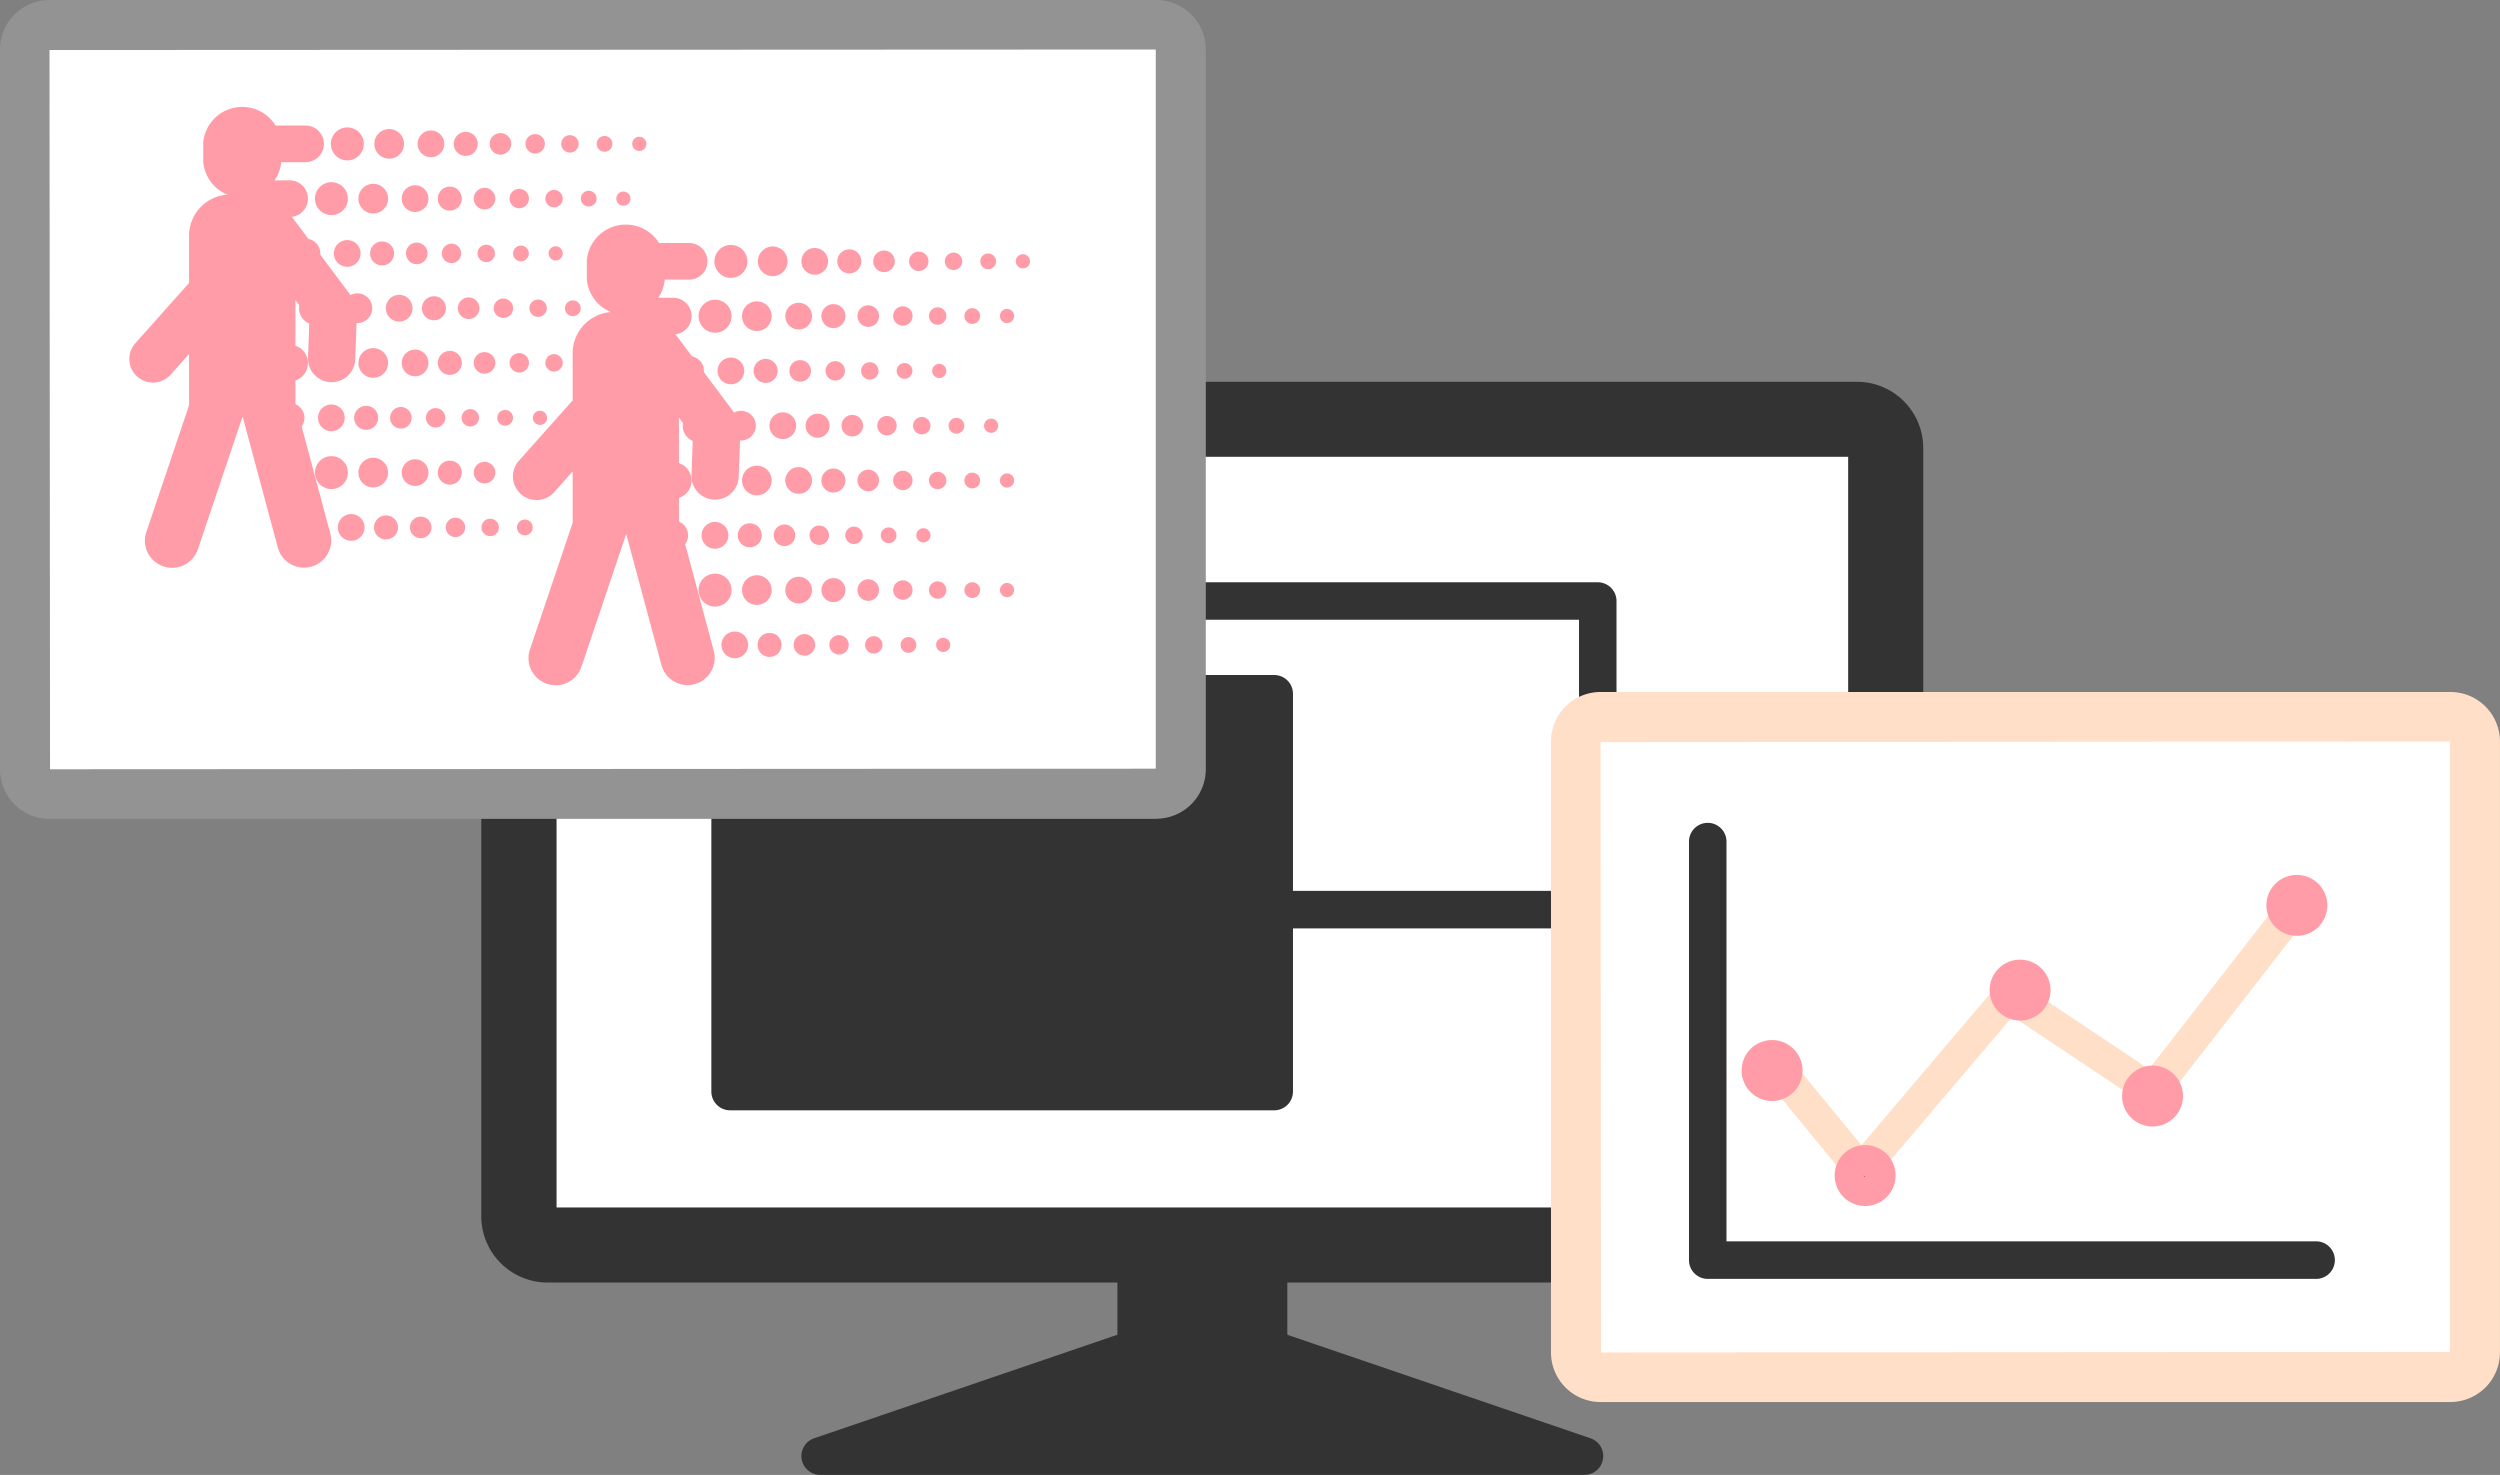 <svg xmlns="http://www.w3.org/2000/svg" width="57.468" height="33.904"><rect width="100%" height="100%" fill="#808080" stroke="none"/><path fill="#333" d="M26.117 26.817h3.045v4.262h-3.045z"/><path d="M29.161 31.51h-3.044a.431.431 0 01-.431-.431v-4.262a.431.431 0 01.431-.431h3.044a.431.431 0 01.431.431v4.262a.431.431 0 01-.431.431m-2.612-.863h2.182v-3.4h-2.182z" fill="#333"/><path d="M27.639 30.47l-8.786 3h17.573z" fill="#333"/><path d="M36.425 33.903H18.852a.432.432 0 01-.14-.84l8.786-3a.452.452 0 01.279 0l8.787 3a.432.432 0 01-.14.84m-14.976-.863h12.38l-6.19-2.115z" fill="#333"/><path d="M42.686 28.62h-30.1a.66.66 0 01-.66-.66V10.3a.661.661 0 01.66-.661h30.1a.661.661 0 01.66.661v17.66a.66.66 0 01-.66.66" fill="#fff"/><path d="M42.686 29.053H12.591a1.093 1.093 0 01-1.091-1.092v-17.66a1.093 1.093 0 011.091-1.092h30.094a1.093 1.093 0 011.092 1.091v17.66a1.094 1.094 0 01-1.092 1.092m-30.094-18.98a.23.23 0 00-.229.229v17.66a.23.23 0 00.229.23h30.094a.23.23 0 00.23-.23v-17.66a.23.23 0 00-.23-.229z" fill="#c01"/><path d="M42.687 29.482h-30.1a1.525 1.525 0 01-1.524-1.523v-17.66a1.525 1.525 0 011.524-1.523h30.1a1.524 1.524 0 011.523 1.523v17.66a1.524 1.524 0 01-1.523 1.523m-29.893-1.725h29.69V10.501h-29.69z" fill="#333"/><path fill="#333" d="M16.787 15.947h12.509v9.144H16.787z"/><path d="M29.295 25.523H16.782a.431.431 0 01-.43-.431v-9.144a.431.431 0 01.43-.431h12.509a.431.431 0 01.431.431v9.144a.431.431 0 01-.431.431m-12.077-.863H28.86v-8.285H17.218z" fill="#333"/><path d="M36.728 21.341h-9.831a.431.431 0 01-.431-.431v-7.094a.431.431 0 01.431-.431h9.831a.431.431 0 01.431.431v7.094a.431.431 0 01-.431.431m-9.4-.863h8.969v-6.232h-8.969z" fill="#333"/><path d="M26.58 18.246H1.137a.563.563 0 01-.563-.563V1.138a.563.563 0 01.563-.563h25.442a.564.564 0 01.563.563v16.544a.563.563 0 01-.563.563" fill="#fff"/><path d="M26.58 18.824H1.138A1.139 1.139 0 010 17.687V1.138A1.14 1.14 0 011.138 0H26.58a1.14 1.14 0 011.138 1.138v16.545a1.139 1.139 0 01-1.138 1.137m-.012-17.682l-25.43.012.012 16.533 25.418-.013zm.012 16.532z" fill="#939393"/><path d="M56.329 31.653H36.791a.563.563 0 01-.563-.563V17.045a.563.563 0 01.563-.563h19.538a.564.564 0 01.563.563v14.044a.563.563 0 01-.563.563" fill="#fff"/><path d="M56.329 32.229H36.791a1.14 1.14 0 01-1.138-1.139V17.045a1.139 1.139 0 011.138-1.138h19.538a1.139 1.139 0 011.138 1.138v14.044a1.14 1.14 0 01-1.138 1.139m0-1.151zm-.012-14.032l-19.526.013.012 14.031 19.514-.012z" fill="#ffdfc7"/><path d="M53.256 29.398h-14a.431.431 0 01-.431-.431v-9.621a.431.431 0 11.862 0v9.189h13.574a.432.432 0 010 .863" fill="#333"/><path d="M41.078 24.828l1.7 2.07 3.41-4.019 3.288 2.192 3.409-4.384" fill="#fff"/><path d="M42.782 27.267c-.118.037-.214-.049-.284-.134l-1.7-2.07a.368.368 0 11.568-.468l1.424 1.731 3.126-3.683a.366.366 0 01.484-.067l3 2 3.2-4.115a.368.368 0 01.581.452l-3.41 4.384a.366.366 0 01-.494.08l-3.015-2.011-3.2 3.769a.371.371 0 01-.281.13" fill="#ffdfc7"/><path d="M41.07 24.605a.335.335 0 11-.335-.335.335.335 0 01.335.335" fill="#ff9ca8"/><path d="M40.735 25.308a.7.7 0 11.7-.7.7.7 0 01-.7.7m-.032-.7a.033.033 0 00.032.032z" fill="#ff9ca8"/><path d="M43.21 27.024a.335.335 0 11-.335-.335.335.335 0 01.335.335" fill="#333"/><path d="M42.874 27.722a.7.7 0 11.7-.7.7.7 0 01-.7.7m-.032-.7a.033.033 0 00.032.032zm3.93-4.265a.335.335 0 11-.335-.335.335.335 0 01.335.335" fill="#ff9ca8"/><path d="M46.436 23.46a.7.7 0 11.7-.7.7.7 0 01-.7.7m-.032-.7a.033.033 0 00.032.032zm3.413 2.432a.335.335 0 11-.335-.335.335.335 0 01.335.335" fill="#ff9ca8"/><path d="M49.481 25.895a.7.7 0 11.7-.7.7.7 0 01-.7.7m-.032-.7a.033.033 0 00.032.032zm3.685-4.387a.335.335 0 11-.335-.335.335.335 0 01.335.335" fill="#ff9ca8"/><path d="M52.798 21.512a.7.7 0 11.7-.7.7.7 0 01-.7.7m-.032-.7a.033.033 0 00.032.032zM4.672 3.731a.9.9 0 001.791 0v-.463a.9.9 0 00-1.791 0z" fill="#ff9ca8"/><path d="M6.015 2.886h1.01a.421.421 0 010 .842h-.9m2.238-.421a.379.379 0 11-.378-.378.378.378 0 01.378.378m.924 0a.341.341 0 11-.341-.341.341.341 0 01.341.341m.926 0A.307.307 0 119.906 3a.307.307 0 01.307.307m.769.001a.276.276 0 11-.276-.276.275.275 0 01.276.276m.77-.001a.248.248 0 11-.248-.248.249.249 0 01.248.248m.773 0a.223.223 0 11-.224-.224.224.224 0 01.224.224m.776 0a.2.2 0 11-.2-.2.2.2 0 01.2.2m.777 0a.181.181 0 11-.181-.181.181.181 0 01.181.181m.781 0a.163.163 0 11-.163-.163.164.164 0 01.163.163m-9.212.839h1.011a.421.421 0 010 .842h-.9m2.239-.421a.378.378 0 11-.378-.379.378.378 0 01.378.379m.924-.001a.341.341 0 11-.341-.341.341.341 0 01.341.341m.928 0a.307.307 0 11-.307-.307.307.307 0 01.307.307m.767 0a.276.276 0 11-.276-.276.275.275 0 01.276.276m.77 0a.248.248 0 11-.248-.248.249.249 0 01.248.248m.773 0a.223.223 0 11-.224-.224.224.224 0 01.224.224m.777 0a.2.2 0 11-.2-.2.2.2 0 01.2.2m.778 0a.181.181 0 11-.181-.181.181.181 0 01.181.181m.78 0a.163.163 0 11-.163-.163.164.164 0 01.163.163m-8.847.836h1.011a.421.421 0 010 .842h-.9" fill="#ff9ca8"/><path d="M7.363 5.826a.341.341 0 11-.341-.341.341.341 0 01.341.341m.926 0a.307.307 0 11-.306-.307.307.307 0 01.306.307m.77 0a.276.276 0 11-.276-.276.275.275 0 01.276.276m.769-.001a.248.248 0 11-.248-.248.249.249 0 01.248.248m.774.001a.223.223 0 11-.224-.224.224.224 0 01.224.224m.775-.001a.2.2 0 11-.2-.2.2.2 0 01.2.2m.779.001a.181.181 0 11-.181-.181.181.181 0 01.181.181m.78-.001a.163.163 0 11-.163-.163.164.164 0 01.163.163m-7.654.839h1.01a.421.421 0 010 .842h-.9m2.24-.42a.379.379 0 11-.378-.379.378.378 0 01.378.379m.925-.001a.341.341 0 11-.341-.341.341.341 0 01.341.341m.926 0a.307.307 0 11-.307-.307.307.307 0 01.307.307m.768.001a.276.276 0 11-.276-.276.275.275 0 01.276.276m.77-.001a.248.248 0 11-.248-.248.249.249 0 01.248.248m.774.001a.223.223 0 11-.224-.224.224.224 0 01.224.224m.775-.001a.2.2 0 11-.2-.2.2.2 0 01.2.2m.779.001a.181.181 0 11-.181-.181.181.181 0 01.181.181m-7.702.839h1.011a.421.421 0 010 .842h-.9m2.239-.422a.378.378 0 11-.378-.379.378.378 0 01.378.379m.924-.001a.341.341 0 11-.341-.341.341.341 0 01.341.341m.928-.001a.307.307 0 11-.307-.307.307.307 0 01.307.307m.767-.001a.276.276 0 11-.276-.276.275.275 0 01.276.276m.77 0a.248.248 0 11-.248-.248.249.249 0 01.248.248m.773-.001a.223.223 0 11-.224-.224.224.224 0 01.224.224m.777 0a.2.2 0 11-.2-.2.2.2 0 01.2.2m.778-.001a.181.181 0 11-.181-.181.181.181 0 01.181.181m.78.005a.163.163 0 11-.163-.163.164.164 0 01.163.163m-7.496 1.26a.341.341 0 11-.341-.341.341.341 0 01.341.341m.926 0a.307.307 0 11-.307-.307.307.307 0 01.307.307m.769 0a.276.276 0 11-.276-.276.275.275 0 01.276.276m.77-.001a.248.248 0 11-.248-.248.249.249 0 01.248.248m.774.001a.223.223 0 11-.224-.224.224.224 0 01.224.224m.774-.001a.2.2 0 11-.2-.2.2.2 0 01.2.2m.782.001a.181.181 0 11-.181-.181.181.181 0 01.181.181m.782 0a.163.163 0 11-.163-.163.164.164 0 01.163.163m-4.578 1.259a.378.378 0 11-.378-.378.378.378 0 01.378.378m.924 0a.341.341 0 11-.341-.341.341.341 0 01.341.341m.928 0a.307.307 0 11-.307-.307.307.307 0 01.307.307m.767.001a.276.276 0 11-.276-.276.275.275 0 01.276.276m.77-.001a.248.248 0 11-.248-.248.249.249 0 01.248.248m1.55 0a.2.2 0 11-.2-.2.2.2 0 01.2.2m.778.001a.181.181 0 11-.181-.181.181.181 0 01.181.181m.78-.001a.163.163 0 11-.163-.163.164.164 0 01.163.163m-6.114 1.26a.307.307 0 11-.307-.307.307.307 0 01.307.307m.769 0a.276.276 0 11-.276-.276.275.275 0 01.276.276m.77 0a.248.248 0 11-.248-.248.249.249 0 01.248.248m.774 0a.223.223 0 11-.224-.224.224.224 0 01.224.224m.775 0a.2.2 0 11-.2-.2.2.2 0 01.2.2m.778 0a.181.181 0 11-.181-.181.181.181 0 01.181.181m-5.783-.658h.2a.421.421 0 010 .842h-.087" fill="#ff9ca8"/><path d="M8.095 6.833l-1.506-2.01a.54.54 0 00-.164-.146.942.942 0 00-.586-.206h-.543a.949.949 0 00-.95.95v1.083L3.111 7.89a.543.543 0 10.811.723l.424-.476v1.18l-.982 2.911a.623.623 0 00.392.791.614.614 0 00.2.033.625.625 0 00.592-.424l1.025-3.042h.007l.806 3a.624.624 0 101.206-.324l-.8-2.989V6.899l.321.428-.033.895a.543.543 0 00.522.563h.021a.542.542 0 00.542-.522l.041-1.087a.544.544 0 00-.108-.346m5.392-.398a.9.9 0 001.791 0v-.459a.9.9 0 00-1.791 0z" fill="#ff9ca8"/><path d="M14.831 5.586h1.01a.421.421 0 010 .842h-.9m2.239-.42a.379.379 0 11-.378-.378.378.378 0 01.378.378m.924-.001a.341.341 0 11-.341-.341.341.341 0 01.341.341m.932.001a.307.307 0 11-.307-.307.307.307 0 01.307.307m.763 0a.276.276 0 11-.276-.276.275.275 0 01.276.276m.77-.001a.248.248 0 11-.248-.248.249.249 0 01.248.248m.774.001a.223.223 0 11-.224-.224.224.224 0 01.224.224m.776-.001a.2.2 0 11-.2-.2.2.2 0 01.2.2m.777.001a.181.181 0 11-.181-.181.18.18 0 01.181.181m.781-.001a.163.163 0 11-.163-.163.164.164 0 01.163.163m-9.211.839h1.01a.421.421 0 010 .842h-.9m2.24-.419a.379.379 0 11-.378-.379.378.378 0 01.378.379m.923-.001a.341.341 0 11-.341-.341.341.341 0 01.341.341m.927-.001a.307.307 0 11-.307-.307.307.307 0 01.307.307m.768 0a.276.276 0 11-.276-.276.275.275 0 01.276.276m.773-.001a.248.248 0 11-.248-.248.249.249 0 01.248.248m.77-.001a.223.223 0 11-.224-.224.224.224 0 01.224.224m.777 0a.2.2 0 11-.2-.2.2.2 0 01.2.2m.777 0a.181.181 0 11-.181-.181.181.181 0 01.181.181m.781-.001a.163.163 0 11-.163-.163.164.164 0 01.163.163m-8.846.842h1.01a.421.421 0 010 .842h-.9" fill="#ff9ca8"/><path d="M16.181 8.526a.341.341 0 11-.341-.341.341.341 0 01.341.341m.927 0a.307.307 0 11-.307-.307.307.307 0 01.307.307m.768 0a.276.276 0 11-.276-.276.276.276 0 01.276.276m.766 0a.248.248 0 11-.248-.248.249.249 0 01.248.248m.781 0a.223.223 0 11-.224-.224.224.224 0 01.224.224m.772 0a.2.2 0 11-.2-.2.2.2 0 01.2.2m.779 0a.181.181 0 11-.181-.181.181.181 0 01.181.181m.78 0a.163.163 0 11-.163-.163.164.164 0 01.163.163m-7.653.839h1.01a.421.421 0 010 .842h-.9m2.24-.421a.379.379 0 11-.378-.379.378.378 0 01.378.379m.924-.001a.341.341 0 11-.341-.341.341.341 0 01.341.341m.926.001a.307.307 0 11-.307-.307.307.307 0 01.307.307m.769 0a.276.276 0 11-.276-.276.275.275 0 01.276.276m.77-.001a.248.248 0 11-.248-.248.249.249 0 01.248.248m.772.001a.223.223 0 11-.224-.224.224.224 0 01.224.224m.777-.001a.2.2 0 11-.2-.2.2.2 0 01.2.2m.778.001a.181.181 0 11-.181-.181.181.181 0 01.181.181m.78 0a.163.163 0 11-.163-.163.164.164 0 01.163.163m-8.481.839h1.01a.421.421 0 010 .842h-.9m2.24-.422a.379.379 0 11-.378-.378.378.378 0 01.378.378m.923 0a.341.341 0 11-.341-.341.341.341 0 01.341.341m.927 0a.307.307 0 11-.307-.307.307.307 0 01.307.307m.768.001a.276.276 0 11-.276-.276.275.275 0 01.276.276m.773-.001a.248.248 0 11-.248-.248.249.249 0 01.248.248m.77 0a.223.223 0 11-.224-.224.224.224 0 01.224.224m.777 0a.2.2 0 11-.2-.2.2.2 0 01.2.2m.777.001a.181.181 0 11-.181-.181.181.181 0 01.181.181m.781-.001a.163.163 0 11-.163-.163.164.164 0 01.163.163m-7.495 1.26a.341.341 0 11-.341-.341.342.342 0 01.341.341m.926 0a.308.308 0 11-.307-.307.307.307 0 01.307.307m.768 0a.276.276 0 11-.276-.276.275.275 0 01.276.276m.77 0a.248.248 0 11-.248-.248.249.249 0 01.248.248m.774 0a.223.223 0 11-.224-.224.224.224 0 01.224.224m.775 0a.2.2 0 11-.2-.2.2.2 0 01.2.2m.778 0a.181.181 0 11-.181-.181.181.181 0 01.181.181m.781 0a.163.163 0 11-.163-.163.164.164 0 01.163.163m-4.573 1.26a.379.379 0 11-.378-.379.378.378 0 01.378.379m.923-.001a.341.341 0 11-.341-.341.341.341 0 01.341.341m.927.001a.307.307 0 11-.307-.307.307.307 0 01.307.307m.768 0a.276.276 0 11-.276-.276.275.275 0 01.276.276m.773-.001a.248.248 0 11-.248-.248.249.249 0 01.248.248m.77.001a.223.223 0 11-.224-.224.224.224 0 01.224.224m.777-.001a.2.2 0 11-.2-.2.2.2 0 01.2.2m.777.001a.181.181 0 11-.181-.181.181.181 0 01.181.181m.781-.001a.163.163 0 11-.163-.163.164.164 0 01.163.163m-6.114 1.26a.307.307 0 11-.307-.307.307.307 0 01.307.307m.768.001a.276.276 0 11-.276-.276.275.275 0 01.276.276m.774-.001a.248.248 0 11-.248-.248.249.249 0 01.248.248m.77 0a.223.223 0 11-.224-.224.224.224 0 01.224.224m.776 0a.2.2 0 11-.2-.2.2.2 0 01.2.2m.778.001a.181.181 0 11-.181-.181.181.181 0 01.181.181m.78-.001a.163.163 0 11-.163-.163.164.164 0 01.163.163m-6.564-.661h.2a.421.421 0 010 .842h-.087M14.109 6.36h.591v1.546h-.591z" fill="#ff9ca8"/><path d="M16.913 9.534l-1.506-2.011a.54.54 0 00-.164-.146.942.942 0 00-.586-.206h-.543a.949.949 0 00-.95.95v1.083l-1.235 1.386a.543.543 0 10.811.723l.424-.476v1.18l-.982 2.911a.623.623 0 00.392.791.614.614 0 00.2.033.623.623 0 00.591-.424l1.026-3.042h.007l.806 3a.624.624 0 00.6.463.616.616 0 00.162-.022.623.623 0 00.441-.765l-.8-2.989V9.599l.321.428-.033.895a.543.543 0 00.522.563h.021a.542.542 0 00.542-.522l.041-1.087a.544.544 0 00-.108-.346" fill="#ff9ca8"/></svg>